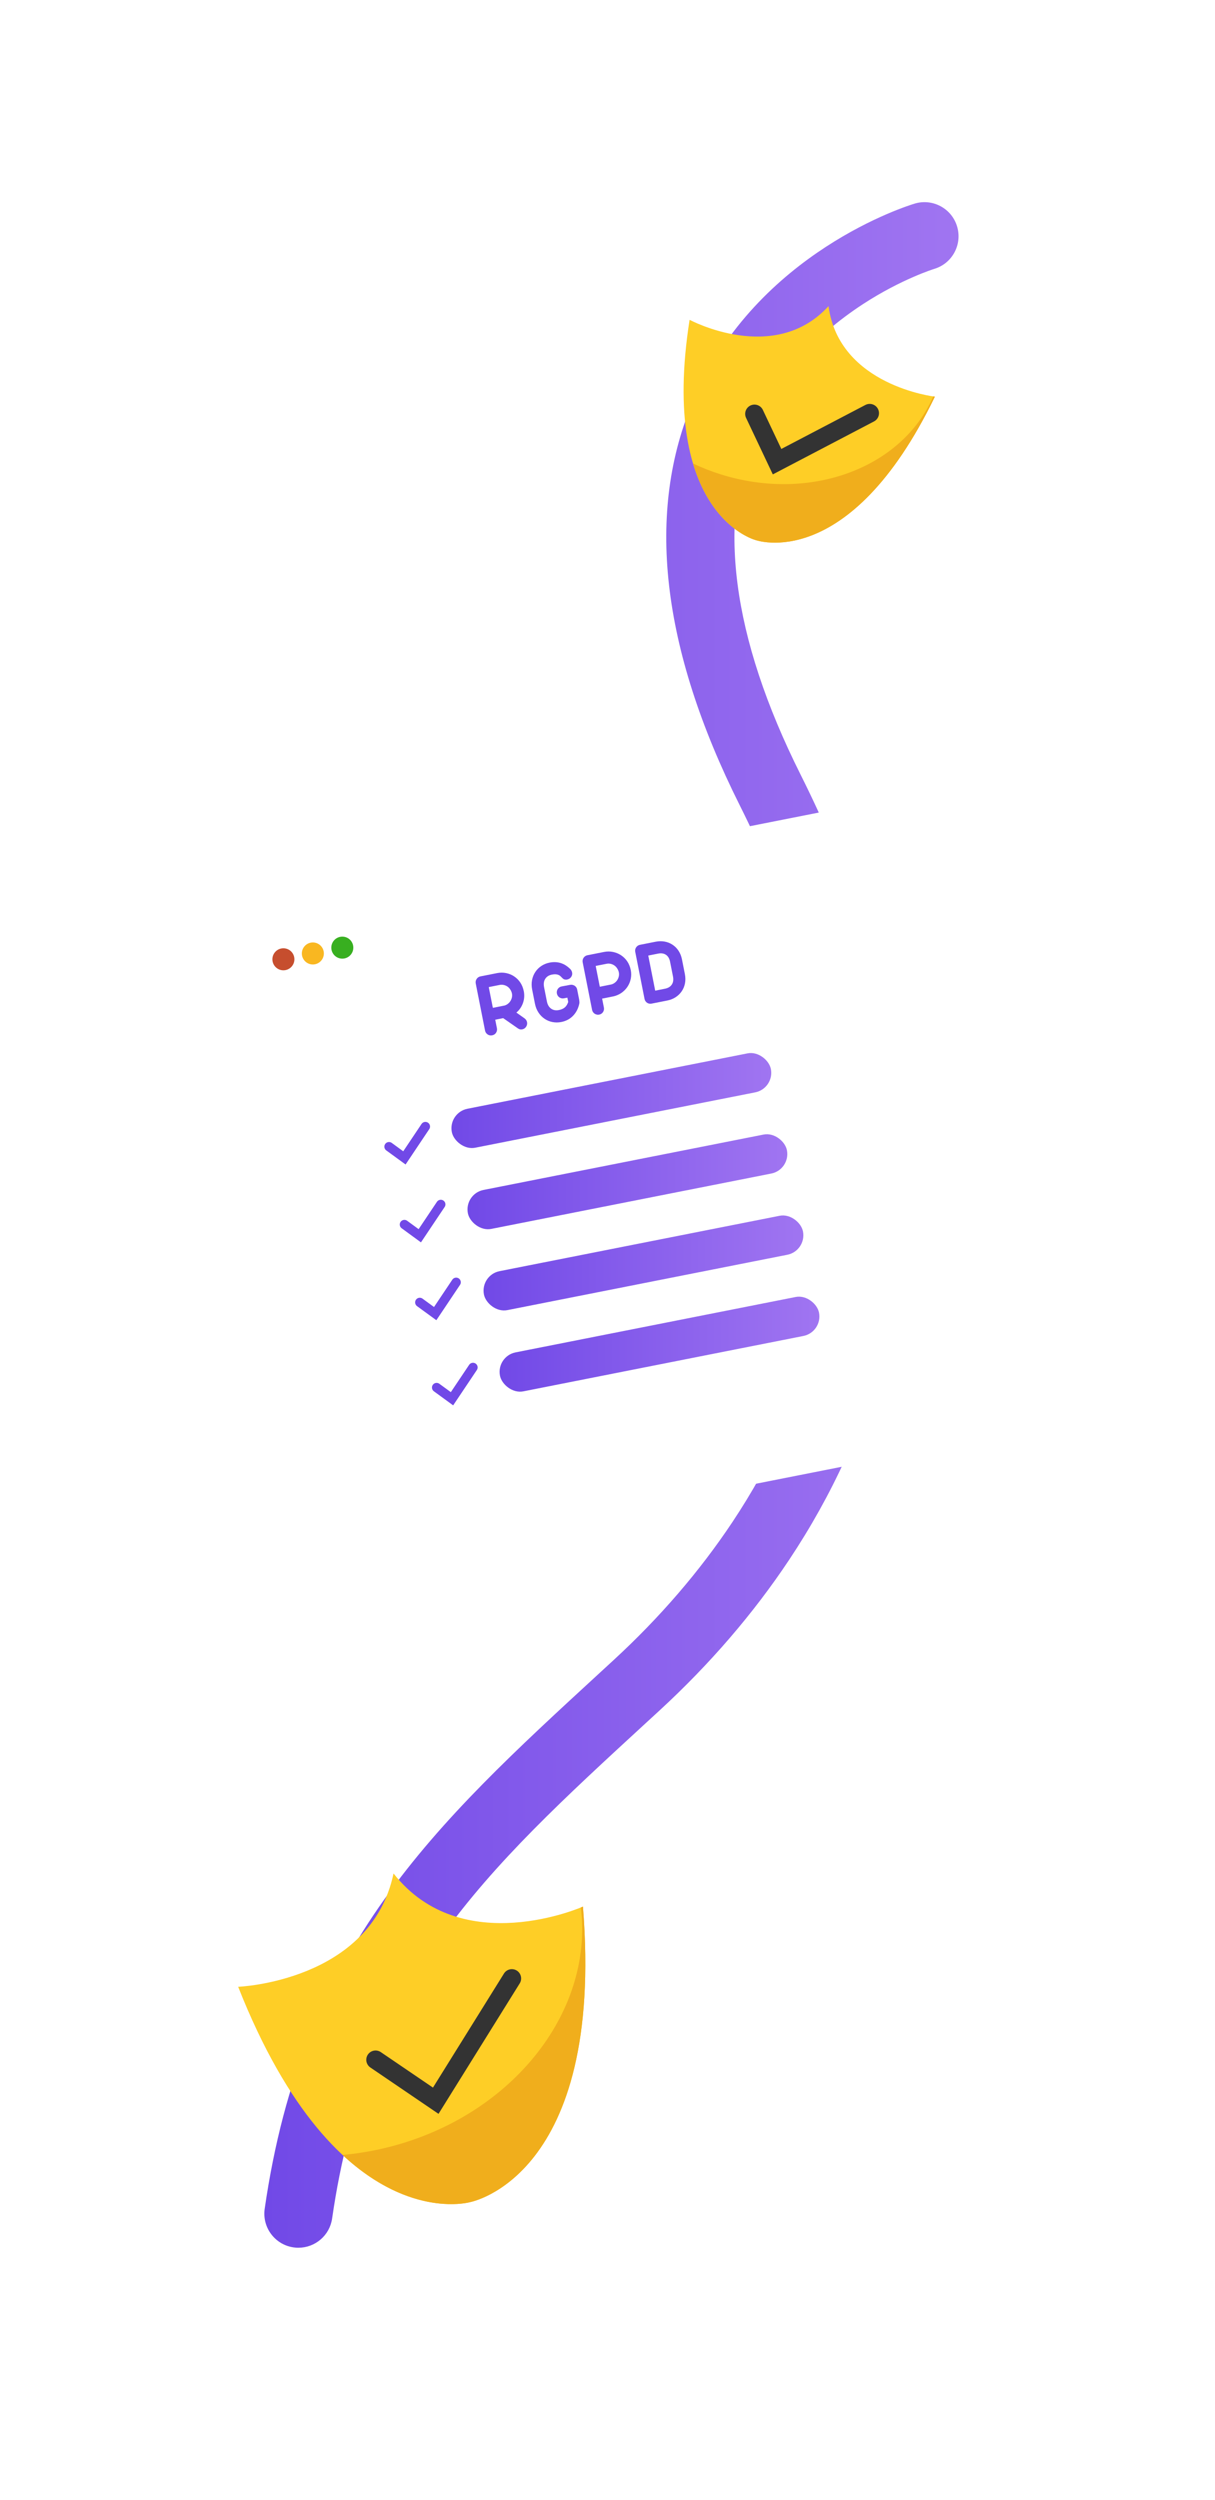 <?xml version="1.0" encoding="UTF-8"?>
<svg xmlns="http://www.w3.org/2000/svg" xmlns:xlink="http://www.w3.org/1999/xlink" id="Calque_2" data-name="Calque 2" viewBox="0 0 784.64 1613.51">
  <defs>
    <style>
      .cls-1 {
        stroke: #333;
        stroke-width: 12px;
      }

      .cls-1, .cls-2 {
        stroke-linecap: round;
        stroke-miterlimit: 10;
      }

      .cls-1, .cls-2, .cls-3 {
        fill: none;
      }

      .cls-2 {
        stroke: #7149e7;
        stroke-width: 6px;
      }

      .cls-3, .cls-4, .cls-5, .cls-6, .cls-7, .cls-8, .cls-9, .cls-10, .cls-11, .cls-12, .cls-13, .cls-14, .cls-15 {
        stroke-width: 0px;
      }

      .cls-4 {
        fill: url(#Dégradé_sans_nom_13);
        filter: url(#drop-shadow-1);
      }

      .cls-5 {
        fill: url(#Dégradé_sans_nom_13-4);
      }

      .cls-6 {
        fill: url(#Dégradé_sans_nom_13-3);
      }

      .cls-7 {
        fill: url(#Dégradé_sans_nom_13-2);
      }

      .cls-8 {
        fill: url(#Dégradé_sans_nom_13-5);
      }

      .cls-16 {
        filter: url(#drop-shadow-2);
      }

      .cls-17 {
        filter: url(#drop-shadow-3);
      }

      .cls-9 {
        fill: #fff;
        filter: url(#drop-shadow-4);
      }

      .cls-10 {
        fill: #f9b721;
      }

      .cls-11 {
        fill: #7149e7;
      }

      .cls-12 {
        fill: #38af20;
      }

      .cls-13 {
        fill: #c64e2e;
      }

      .cls-14 {
        fill: #fece26;
      }

      .cls-15 {
        fill: #f0ae1c;
      }
    </style>
    <linearGradient id="Dégradé_sans_nom_13" data-name="Dégradé sans nom 13" x1="170.71" y1="790.61" x2="619.02" y2="790.61" gradientUnits="userSpaceOnUse">
      <stop offset="0" stop-color="#7149e7"></stop>
      <stop offset="1" stop-color="#a075f1"></stop>
    </linearGradient>
    <filter id="drop-shadow-1">
      <feOffset dx="0" dy="0"></feOffset>
      <feGaussianBlur result="blur" stdDeviation="7"></feGaussianBlur>
      <feFlood flood-color="#661ed8" flood-opacity=".87"></feFlood>
      <feComposite in2="blur" operator="in"></feComposite>
      <feComposite in="SourceGraphic"></feComposite>
    </filter>
    <filter id="drop-shadow-2">
      <feOffset dx="-7" dy="-3"></feOffset>
      <feGaussianBlur result="blur-2" stdDeviation="1"></feGaussianBlur>
      <feFlood flood-color="#000" flood-opacity=".51"></feFlood>
      <feComposite in2="blur-2" operator="in"></feComposite>
      <feComposite in="SourceGraphic"></feComposite>
    </filter>
    <filter id="drop-shadow-3">
      <feOffset dx="-7" dy="-3"></feOffset>
      <feGaussianBlur result="blur-3" stdDeviation="1"></feGaussianBlur>
      <feFlood flood-color="#000" flood-opacity=".51"></feFlood>
      <feComposite in2="blur-3" operator="in"></feComposite>
      <feComposite in="SourceGraphic"></feComposite>
    </filter>
    <filter id="drop-shadow-4">
      <feOffset dx="0" dy="0"></feOffset>
      <feGaussianBlur result="blur-4" stdDeviation="12"></feGaussianBlur>
      <feFlood flood-color="#6f1ac1" flood-opacity=".72"></feFlood>
      <feComposite in2="blur-4" operator="in"></feComposite>
      <feComposite in="SourceGraphic"></feComposite>
    </filter>
    <linearGradient id="Dégradé_sans_nom_13-2" data-name="Dégradé sans nom 13" x1="291.6" y1="710.26" x2="498.13" y2="710.26" gradientTransform="translate(145.26 -63.1) rotate(11.18)" xlink:href="#Dégradé_sans_nom_13"></linearGradient>
    <linearGradient id="Dégradé_sans_nom_13-3" data-name="Dégradé sans nom 13" x1="301.96" y1="762.68" x2="508.49" y2="762.68" gradientTransform="translate(155.63 -64.11) rotate(11.18)" xlink:href="#Dégradé_sans_nom_13"></linearGradient>
    <linearGradient id="Dégradé_sans_nom_13-4" data-name="Dégradé sans nom 13" x1="312.33" y1="815.09" x2="518.85" y2="815.09" gradientTransform="translate(165.99 -65.13) rotate(11.18)" xlink:href="#Dégradé_sans_nom_13"></linearGradient>
    <linearGradient id="Dégradé_sans_nom_13-5" data-name="Dégradé sans nom 13" x1="322.69" y1="867.5" x2="529.22" y2="867.5" gradientTransform="translate(176.35 -66.14) rotate(11.18)" xlink:href="#Dégradé_sans_nom_13"></linearGradient>
  </defs>
  <g id="Calque_1-2" data-name="Calque 1">
    <rect class="cls-3" width="784.64" height="1613.51"></rect>
    <path class="cls-4" d="M192.74,1450.73c-1.04,0-2.1-.07-3.17-.23-12.03-1.73-20.37-12.89-18.63-24.92,24.45-169.51,109.2-247.4,216.49-346.01l8.83-8.12c29.83-27.44,55.64-57.41,76.72-89.07,25.3-38,43.79-78.55,54.97-120.53,27.89-104.78,10.98-219.91-50.26-342.17-50.89-101.6-60.87-189.7-29.67-261.85,41.17-95.18,138.58-125.2,142.71-126.43,11.64-3.48,23.9,3.15,27.37,14.79,3.47,11.62-3.12,23.86-14.73,27.35-.23.07-21.27,6.59-46.06,22.75-32.25,21.03-55.5,47.75-69.09,79.44-25.57,59.59-15.87,135.03,28.81,224.24,66.2,132.16,84.18,257.72,53.44,373.2-12.41,46.64-32.89,91.59-60.86,133.6-23.03,34.59-51.14,67.25-83.55,97.07l-8.85,8.13c-104.79,96.31-180.5,165.89-202.72,319.89-1.58,10.96-10.99,18.86-21.75,18.86Z"></path>
    <g class="cls-16">
      <path class="cls-14" d="M542.06,200.59c-34.96,38.28-89.73,8.82-89.73,8.82-19.74,125.92,42.47,142.11,42.47,142.11,0,0,60.34,22.17,115.94-92.51,0,0-61.79-7.04-68.68-58.42Z"></path>
      <path class="cls-15" d="M609.67,258.87c-19.93,46.03-79.21,68.46-137.18,50.3-6.25-1.96-12.23-4.31-17.93-7.01,12.58,42.15,40.24,49.37,40.24,49.37,0,0,60.34,22.17,115.94-92.51,0,0-.37-.04-1.07-.15Z"></path>
    </g>
    <polyline class="cls-1" points="487.23 267.13 501.83 297.97 561.65 266.68"></polyline>
    <g class="cls-17">
      <path class="cls-14" d="M383.47,1233.54s-78.26,34.8-122.32-21.38c-14.76,69.86-100.35,73.14-100.35,73.14,64.52,163.24,149.67,139.02,149.67,139.02,0,0,87.1-15.82,73-190.78Z"></path>
      <path class="cls-15" d="M382.1,1234.11c8.49,68.56-46.21,136.57-127.69,155.52-8.78,2.04-17.53,3.42-26.18,4.2,44.37,41.25,82.24,30.49,82.24,30.49,0,0,87.1-15.82,73-190.78,0,0-.47.21-1.37.57Z"></path>
    </g>
    <polyline class="cls-1" points="242.54 1329.42 281.4 1355.84 330.55 1276.92"></polyline>
    <rect class="cls-9" x="190.75" y="554.04" width="417.09" height="417.09" rx="19.78" ry="19.78" transform="translate(-140.33 91.93) rotate(-11.18)"></rect>
    <polyline class="cls-2" points="251.22 740.07 261.17 747.32 274.72 727.09"></polyline>
    <polyline class="cls-2" points="261.16 790.32 271.1 797.58 284.66 777.34"></polyline>
    <polyline class="cls-2" points="271.09 840.58 281.04 847.83 294.59 827.6"></polyline>
    <polyline class="cls-2" points="281.96 895.53 291.9 902.78 305.46 882.55"></polyline>
    <rect class="cls-7" x="289.85" y="697.44" width="210.02" height="25.65" rx="12.82" ry="12.82" transform="translate(-130.27 90.08) rotate(-11.18)"></rect>
    <rect class="cls-6" x="300.22" y="749.85" width="210.02" height="25.65" rx="12.82" ry="12.82" transform="translate(-140.24 93.08) rotate(-11.18)"></rect>
    <rect class="cls-5" x="310.58" y="802.26" width="210.02" height="25.65" rx="12.82" ry="12.82" transform="translate(-150.2 96.09) rotate(-11.18)"></rect>
    <rect class="cls-8" x="320.94" y="854.68" width="210.02" height="25.65" rx="12.82" ry="12.82" transform="translate(-160.17 99.09) rotate(-11.18)"></rect>
    <circle class="cls-13" cx="183.02" cy="619.14" r="7.11"></circle>
    <circle class="cls-10" cx="202.04" cy="615.38" r="7.11"></circle>
    <circle class="cls-12" cx="221.07" cy="611.62" r="7.11"></circle>
    <g>
      <path class="cls-11" d="M314.9,667.64c-.41-.28-.77-.63-1.06-1.04-.29-.42-.49-.89-.59-1.41l-6.02-30.44c-.1-.52-.1-1.03,0-1.54.11-.51.3-.97.58-1.38.6-.9,1.43-1.45,2.48-1.66l10.78-2.13c1.96-.39,3.88-.39,5.78,0,1.9.38,3.63,1.1,5.19,2.14,1.61,1.08,2.94,2.42,4.01,4.02,1.06,1.6,1.8,3.46,2.22,5.56.51,2.61.33,5.15-.55,7.64-.89,2.46-2.3,4.51-4.25,6.13l5.28,3.73c.88.64,1.42,1.47,1.62,2.49.1.5.09,1-.01,1.51-.11.51-.31.98-.6,1.42-.62.92-1.44,1.48-2.47,1.68-1.05.21-1.99,0-2.81-.61l-9.52-6.63-5.14,1.02,1.1,5.55c.1.52.1,1.03-.01,1.53-.11.5-.3.96-.58,1.37-.58.87-1.41,1.41-2.49,1.63-1.07.21-2.04.03-2.92-.56ZM325.36,649.09c.86-.17,1.66-.51,2.39-1.03s1.34-1.14,1.81-1.87c.49-.75.83-1.55,1.02-2.4.19-.84.2-1.69.04-2.53-.17-.88-.53-1.74-1.06-2.57-.53-.83-1.16-1.48-1.87-1.96-.73-.49-1.54-.83-2.41-1.02-.87-.19-1.73-.19-2.57-.03l-7.07,1.4,2.65,13.39,7.07-1.4Z"></path>
      <path class="cls-11" d="M356.82,659.66c-1.85-.36-3.55-1.06-5.09-2.09-1.58-1.06-2.92-2.42-4-4.08-1.09-1.66-1.84-3.55-2.26-5.68l-1.81-9.14c-.42-2.13-.45-4.16-.07-6.11.37-1.94,1.09-3.71,2.15-5.29,1.03-1.54,2.33-2.83,3.91-3.86s3.33-1.75,5.27-2.13c2.8-.55,5.42-.38,7.86.51,1.85.67,3.64,1.85,5.39,3.53.69.68,1.13,1.47,1.3,2.37.2,1,0,1.94-.6,2.84-.64.9-1.52,1.47-2.65,1.69-.56.11-1.09.09-1.59-.04-.51-.14-.95-.4-1.32-.78-.63-.65-1.12-1.13-1.46-1.44-.35-.31-.75-.56-1.21-.75-.56-.23-1.17-.36-1.83-.4s-1.44.03-2.36.21c-1.86.37-3.25,1.2-4.16,2.5-1.06,1.5-1.37,3.37-.93,5.59l1.83,9.25c.44,2.22,1.43,3.83,2.98,4.82,1.34.85,2.94,1.09,4.8.72,1.76-.35,3.13-1.01,4.09-1.97.41-.42.77-.89,1.07-1.4.29-.52.57-1.13.83-1.84l-.55-2.79-2.24.44c-.52.1-1.03.1-1.53-.01-.5-.11-.96-.3-1.37-.58-.41-.28-.76-.63-1.05-1.06-.29-.43-.48-.92-.59-1.45-.1-.5-.1-1,0-1.51.1-.51.29-.98.56-1.41.28-.41.62-.77,1.04-1.06.42-.29.89-.49,1.41-.59l5.5-1.03c.52-.1,1.03-.1,1.54,0,.51.11.98.3,1.41.57.89.6,1.44,1.41,1.64,2.42l1.23,6.21c.09.46.16.95.2,1.48.06.61.05,1.06-.03,1.38-.66,3.18-2.03,5.83-4.1,7.95-2,2.05-4.52,3.37-7.55,3.97-1.94.38-3.83.39-5.68.03Z"></path>
      <path class="cls-11" d="M385.4,654.83c-.51-.1-.97-.29-1.38-.56-.41-.28-.77-.62-1.06-1.05-.29-.42-.49-.89-.59-1.41l-6.08-30.72c-.1-.52-.1-1.03,0-1.54.11-.51.3-.97.58-1.38.28-.41.63-.77,1.06-1.06s.9-.49,1.42-.59l10.78-2.13c1.94-.38,3.85-.38,5.75.01,1.9.39,3.64,1.11,5.22,2.15,1.6,1.06,2.94,2.39,4.02,4,1.07,1.61,1.82,3.47,2.24,5.58.38,1.92.37,3.81-.03,5.69-.39,1.88-1.12,3.6-2.19,5.17-1.06,1.56-2.4,2.88-4.01,3.96-1.61,1.07-3.38,1.8-5.32,2.19l-6.96,1.38,1.15,5.81c.1.52.1,1.03-.01,1.53-.11.5-.3.96-.58,1.37-.58.87-1.41,1.41-2.48,1.63-.52.1-1.03.1-1.54,0ZM394.43,635.46c.86-.17,1.66-.51,2.39-1.03s1.34-1.14,1.81-1.87c.47-.73.8-1.52.99-2.38.19-.85.2-1.7.04-2.54-.17-.88-.53-1.74-1.06-2.57-.53-.83-1.15-1.48-1.87-1.96-.72-.5-1.51-.84-2.38-1.04-.88-.2-1.73-.21-2.58-.04l-7.07,1.4,2.65,13.42,7.07-1.4Z"></path>
      <path class="cls-11" d="M419.28,647.78c-.51-.1-.97-.29-1.38-.56-.41-.28-.77-.62-1.06-1.05-.29-.42-.49-.89-.59-1.41l-6.02-30.44c-.1-.52-.1-1.03.01-1.53.11-.5.3-.96.58-1.37.28-.41.63-.76,1.06-1.05s.91-.48,1.42-.58l10.17-2.01c1.94-.38,3.83-.41,5.67-.09s3.53.98,5.06,1.97c1.57,1,2.9,2.32,3.98,3.95,1.08,1.63,1.83,3.51,2.25,5.63l1.86,9.43c.42,2.13.44,4.15.06,6.06-.38,1.92-1.1,3.64-2.17,5.16-1.04,1.5-2.35,2.75-3.93,3.76s-3.34,1.71-5.28,2.09l-10.17,2.01c-.52.1-1.03.1-1.54,0ZM429.48,638.12c1.86-.37,3.25-1.17,4.18-2.41,1.08-1.41,1.39-3.22.96-5.45l-1.89-9.54c-.44-2.22-1.42-3.78-2.96-4.67-1.3-.76-2.9-.95-4.77-.58l-6.35,1.26,4.48,22.65,6.35-1.26Z"></path>
    </g>
  </g>
</svg>
